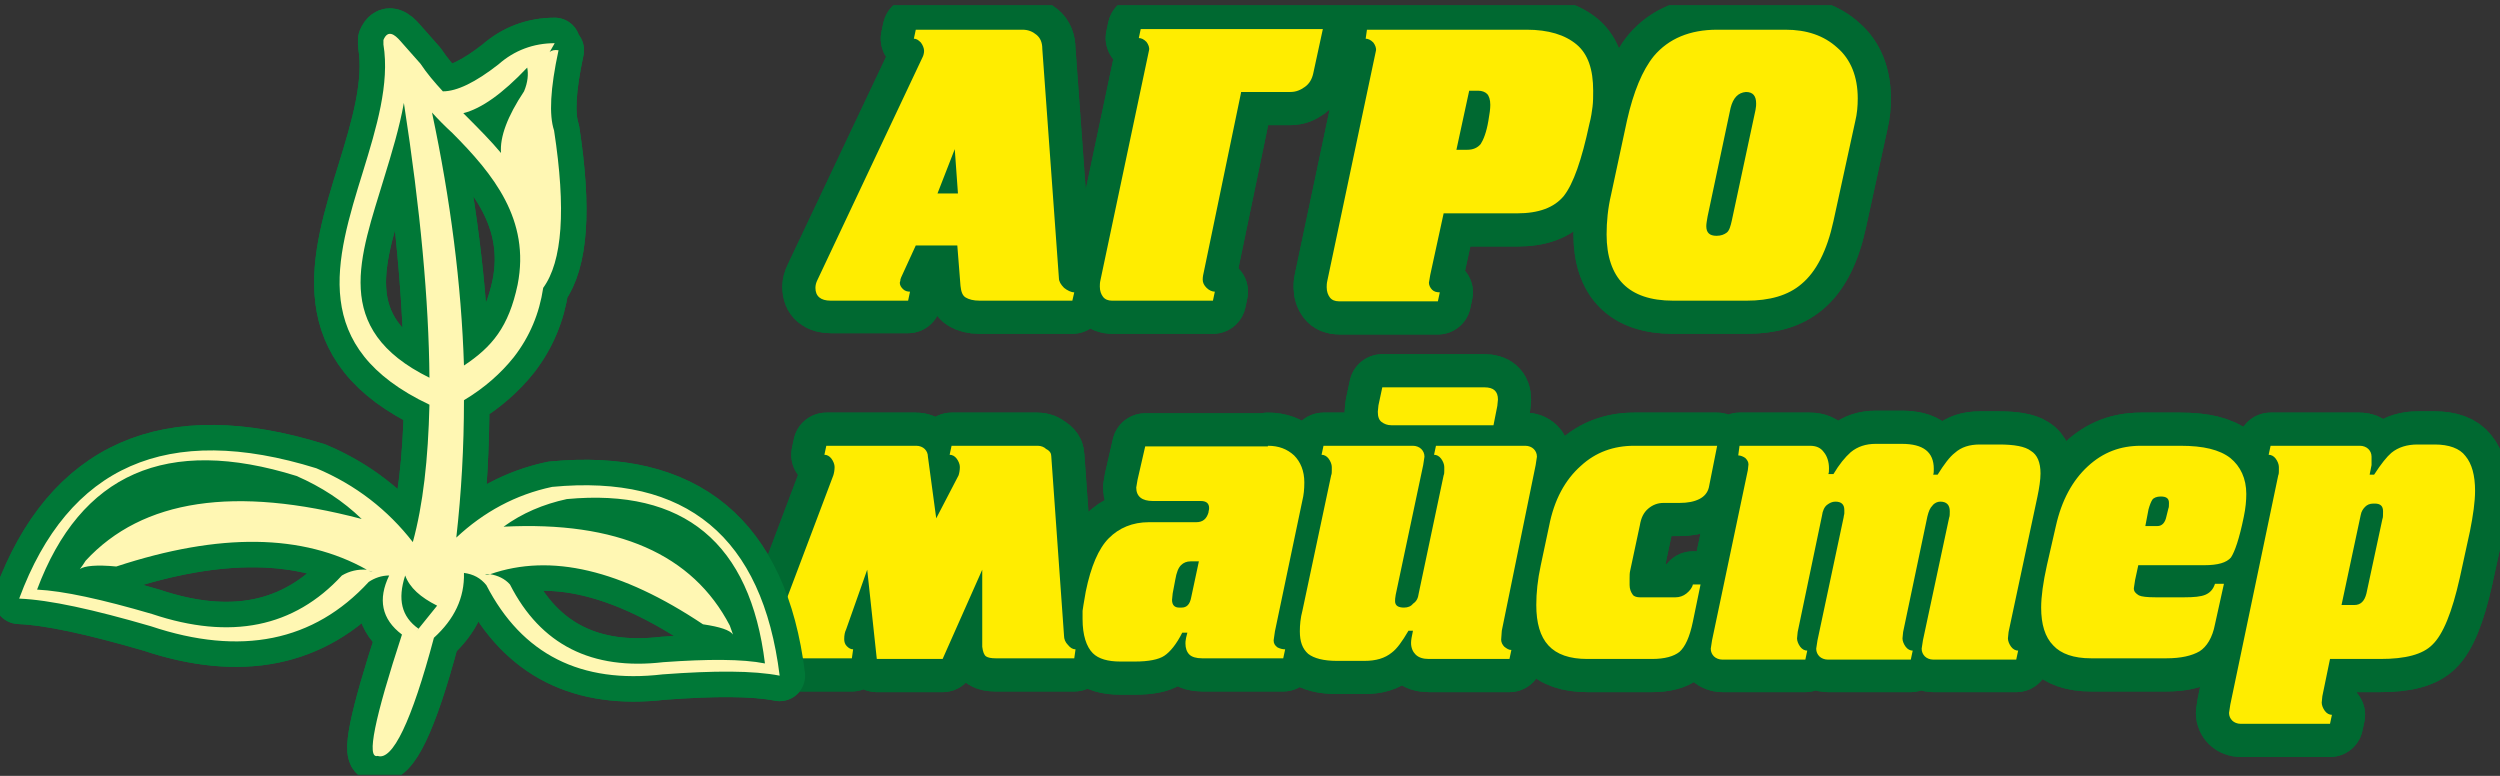 <svg width="145" height="45" viewBox="0 0 145 45" fill="none" xmlns="http://www.w3.org/2000/svg">
<rect x="0" y="0" width="145" height="45" fill="#333333" stroke="none"/>
<g clip-path="url(#clip0_25_15)">
<path d="M100.373 6.266L99.039 12.56C99.002 12.784 98.965 12.97 98.965 13.119C98.965 13.491 99.15 13.677 99.558 13.677C99.817 13.677 100.003 13.603 100.151 13.491C100.299 13.38 100.373 13.119 100.447 12.784L101.819 6.378C101.856 6.192 101.856 6.08 101.856 6.006C101.856 5.559 101.671 5.335 101.263 5.335C100.818 5.373 100.521 5.67 100.373 6.266ZM99.595 1.723H103.561C104.784 1.723 105.785 2.058 106.563 2.766C107.342 3.436 107.749 4.442 107.749 5.708C107.749 6.155 107.712 6.602 107.601 7.048L106.341 12.821C105.97 14.534 105.34 15.763 104.487 16.471C103.709 17.141 102.634 17.439 101.3 17.439H97.037C95.74 17.439 94.776 17.104 94.146 16.471C93.516 15.837 93.183 14.869 93.183 13.603C93.183 12.858 93.257 12.076 93.442 11.294L94.369 6.974C94.739 5.335 95.258 4.069 95.925 3.25C96.778 2.244 98.001 1.723 99.595 1.723ZM85.213 5.261L84.472 8.687H85.102C85.436 8.687 85.695 8.575 85.881 8.352C86.029 8.128 86.214 7.682 86.325 7.011C86.4 6.602 86.437 6.304 86.437 6.08C86.437 5.782 86.362 5.559 86.251 5.447C86.14 5.335 85.955 5.261 85.732 5.261H85.213ZM79.283 1.723H88.549C89.81 1.723 90.773 2.021 91.441 2.579C92.108 3.138 92.404 4.032 92.404 5.261C92.404 5.596 92.404 5.894 92.367 6.192C92.33 6.453 92.293 6.788 92.182 7.197C91.737 9.283 91.255 10.661 90.699 11.368C90.143 12.039 89.254 12.374 87.993 12.374H83.731L82.953 15.949L82.878 16.396C82.878 16.545 82.953 16.694 83.064 16.806C83.175 16.917 83.323 16.955 83.508 16.955L83.397 17.476H77.652C77.43 17.476 77.244 17.402 77.133 17.253C77.022 17.104 76.948 16.917 76.948 16.657C76.948 16.582 76.948 16.433 76.985 16.284L79.802 2.952C79.839 2.766 79.765 2.617 79.654 2.468C79.505 2.319 79.357 2.244 79.209 2.244L79.283 1.723ZM71.981 5.373L69.831 15.726C69.794 15.875 69.757 16.061 69.757 16.21C69.757 16.396 69.831 16.545 69.98 16.694C70.128 16.843 70.313 16.917 70.461 16.917L70.35 17.439H64.494C64.272 17.439 64.086 17.364 63.975 17.215C63.864 17.066 63.79 16.88 63.79 16.619C63.79 16.545 63.79 16.396 63.827 16.247L66.644 2.915C66.681 2.728 66.607 2.579 66.495 2.43C66.347 2.281 66.199 2.207 66.051 2.207L66.162 1.686H76.725L76.169 4.255C76.095 4.59 75.947 4.851 75.688 5.037C75.428 5.224 75.169 5.335 74.835 5.335H71.981V5.373ZM55.376 8.65L54.375 11.22H55.561L55.376 8.65ZM62.196 17.439H56.821C56.451 17.439 56.191 17.364 56.006 17.253C55.821 17.141 55.746 16.917 55.709 16.582L55.524 14.236H53.115L52.262 16.098C52.262 16.135 52.225 16.173 52.225 16.21C52.225 16.247 52.225 16.284 52.188 16.396C52.188 16.545 52.262 16.657 52.373 16.731C52.485 16.843 52.633 16.88 52.781 16.88L52.67 17.402H48.185C47.592 17.402 47.295 17.141 47.295 16.657C47.295 16.508 47.333 16.359 47.407 16.21L53.523 3.287C53.56 3.213 53.597 3.064 53.597 2.952C53.597 2.803 53.523 2.617 53.411 2.468C53.263 2.319 53.152 2.244 53.004 2.244L53.115 1.723H59.305C59.638 1.723 59.898 1.835 60.12 2.021C60.343 2.207 60.454 2.468 60.454 2.84L61.417 16.135C61.417 16.322 61.529 16.508 61.714 16.694C61.899 16.843 62.122 16.955 62.307 16.955L62.196 17.439Z" stroke="#006931" stroke-width="3.845" stroke-miterlimit="22.926" stroke-linecap="round" stroke-linejoin="round"/>
<path d="M100.373 6.266L99.039 12.56C99.002 12.784 98.965 12.97 98.965 13.119C98.965 13.491 99.15 13.677 99.558 13.677C99.817 13.677 100.003 13.603 100.151 13.491C100.299 13.38 100.373 13.119 100.447 12.784L101.819 6.378C101.856 6.192 101.856 6.08 101.856 6.006C101.856 5.559 101.671 5.335 101.263 5.335C100.818 5.373 100.521 5.67 100.373 6.266ZM99.595 1.723H103.561C104.784 1.723 105.785 2.058 106.563 2.766C107.342 3.436 107.749 4.442 107.749 5.708C107.749 6.155 107.712 6.602 107.601 7.048L106.341 12.821C105.97 14.534 105.34 15.763 104.487 16.471C103.709 17.141 102.634 17.439 101.3 17.439H97.037C95.74 17.439 94.776 17.104 94.146 16.471C93.516 15.837 93.183 14.869 93.183 13.603C93.183 12.858 93.257 12.076 93.442 11.294L94.369 6.974C94.739 5.335 95.258 4.069 95.925 3.25C96.778 2.244 98.001 1.723 99.595 1.723ZM85.213 5.261L84.472 8.687H85.102C85.436 8.687 85.695 8.575 85.881 8.352C86.029 8.128 86.214 7.682 86.325 7.011C86.4 6.602 86.437 6.304 86.437 6.08C86.437 5.782 86.362 5.559 86.251 5.447C86.14 5.335 85.955 5.261 85.732 5.261H85.213ZM79.283 1.723H88.549C89.81 1.723 90.773 2.021 91.441 2.579C92.108 3.138 92.404 4.032 92.404 5.261C92.404 5.596 92.404 5.894 92.367 6.192C92.33 6.453 92.293 6.788 92.182 7.197C91.737 9.283 91.255 10.661 90.699 11.368C90.143 12.039 89.254 12.374 87.993 12.374H83.731L82.953 15.949L82.878 16.396C82.878 16.545 82.953 16.694 83.064 16.806C83.175 16.917 83.323 16.955 83.508 16.955L83.397 17.476H77.652C77.43 17.476 77.244 17.402 77.133 17.253C77.022 17.104 76.948 16.917 76.948 16.657C76.948 16.582 76.948 16.433 76.985 16.284L79.802 2.952C79.839 2.803 79.765 2.617 79.654 2.468C79.505 2.319 79.357 2.244 79.209 2.244L79.283 1.723ZM71.981 5.373L69.831 15.726C69.794 15.875 69.757 16.061 69.757 16.21C69.757 16.396 69.831 16.545 69.98 16.694C70.128 16.843 70.313 16.917 70.461 16.917L70.35 17.439H64.494C64.272 17.439 64.086 17.364 63.975 17.215C63.864 17.066 63.79 16.88 63.79 16.619C63.79 16.545 63.79 16.396 63.827 16.247L66.644 2.915C66.681 2.766 66.607 2.579 66.495 2.43C66.347 2.281 66.199 2.207 66.051 2.207L66.162 1.686H76.725L76.169 4.255C76.095 4.59 75.947 4.851 75.688 5.037C75.428 5.224 75.169 5.335 74.835 5.335H71.981V5.373ZM55.376 8.65L54.375 11.22H55.561L55.376 8.65ZM62.196 17.439H56.821C56.451 17.439 56.191 17.364 56.006 17.253C55.821 17.141 55.746 16.917 55.709 16.582L55.524 14.236H53.115L52.262 16.098C52.262 16.135 52.225 16.173 52.225 16.21C52.225 16.247 52.225 16.284 52.188 16.396C52.188 16.545 52.262 16.657 52.373 16.768C52.485 16.88 52.633 16.917 52.781 16.917L52.67 17.439H48.185C47.592 17.439 47.295 17.178 47.295 16.694C47.295 16.545 47.333 16.396 47.407 16.247L53.523 3.287C53.56 3.213 53.597 3.064 53.597 2.952C53.597 2.803 53.523 2.617 53.411 2.468C53.263 2.319 53.152 2.244 53.004 2.244L53.115 1.723H59.305C59.638 1.723 59.898 1.835 60.12 2.021C60.343 2.207 60.454 2.468 60.454 2.84L61.417 16.135C61.417 16.322 61.529 16.508 61.714 16.694C61.899 16.843 62.122 16.955 62.307 16.955L62.196 17.439Z" fill="#FFED00"/>
<path d="M136.92 29.878L135.808 35.091H136.549C136.92 35.091 137.142 34.868 137.253 34.421L138.18 30.101C138.217 30.026 138.217 29.878 138.217 29.654C138.217 29.356 138.069 29.207 137.735 29.207H137.661C137.439 29.207 137.29 29.282 137.179 29.393C137.068 29.505 136.957 29.654 136.92 29.878ZM137.55 26.973L137.439 27.531H137.698C138.106 26.898 138.439 26.488 138.699 26.265C139.107 25.93 139.626 25.781 140.219 25.781H141.219C142.035 25.781 142.665 26.004 142.998 26.451C143.369 26.898 143.554 27.569 143.554 28.462C143.554 29.095 143.443 29.878 143.258 30.808L142.665 33.527C142.22 35.501 141.701 36.804 141.071 37.4C140.515 37.959 139.514 38.22 138.069 38.22H135.141L134.696 40.38L134.659 40.752C134.659 40.901 134.733 41.087 134.844 41.236C134.955 41.385 135.104 41.46 135.252 41.46L135.141 41.981H129.951C129.766 41.981 129.581 41.907 129.47 41.795C129.358 41.683 129.284 41.534 129.284 41.348L129.358 40.864L132.138 27.569C132.175 27.494 132.175 27.382 132.175 27.308C132.175 27.233 132.175 27.159 132.175 27.084C132.175 26.935 132.101 26.749 131.99 26.6C131.879 26.451 131.731 26.377 131.582 26.377L131.694 25.855H136.883C137.068 25.855 137.253 25.93 137.365 26.042C137.476 26.153 137.55 26.302 137.55 26.488V26.973ZM124.429 30.511H125.133C125.392 30.511 125.578 30.324 125.652 29.952L125.763 29.505C125.8 29.431 125.8 29.319 125.8 29.17C125.8 28.909 125.652 28.797 125.318 28.797C125.096 28.797 124.911 28.872 124.836 28.984C124.762 29.095 124.688 29.282 124.614 29.542L124.429 30.511ZM125.022 34.644H126.69C127.246 34.644 127.653 34.607 127.913 34.495C128.172 34.384 128.358 34.197 128.469 33.862H128.988L128.469 36.209C128.321 36.991 127.987 37.512 127.579 37.773C127.134 38.033 126.504 38.182 125.652 38.182H121.278C120.277 38.182 119.536 37.922 119.091 37.438C118.609 36.953 118.387 36.209 118.387 35.24C118.387 34.607 118.498 33.788 118.721 32.782L119.24 30.511C119.573 29.021 120.203 27.866 121.093 27.047C121.982 26.228 122.983 25.855 124.169 25.855H126.467C127.802 25.855 128.728 26.079 129.358 26.563C129.951 27.047 130.285 27.755 130.285 28.648C130.285 29.021 130.248 29.468 130.137 29.989C129.877 31.255 129.618 32 129.395 32.335C129.136 32.633 128.654 32.782 127.839 32.782H124.021L123.836 33.639L123.762 34.123C123.762 34.309 123.873 34.421 124.058 34.533C124.206 34.607 124.54 34.644 125.022 34.644ZM100.892 25.855H104.969C105.34 25.855 105.599 25.967 105.785 26.228C105.97 26.451 106.081 26.787 106.081 27.159C106.081 27.308 106.081 27.42 106.044 27.494H106.341C106.674 26.935 107.008 26.526 107.342 26.228C107.749 25.893 108.231 25.744 108.787 25.744H110.307C111.567 25.744 112.16 26.228 112.16 27.196C112.16 27.345 112.16 27.457 112.123 27.531H112.382C112.753 26.935 113.087 26.488 113.383 26.265C113.754 25.93 114.236 25.781 114.829 25.781H115.941C116.83 25.781 117.46 25.893 117.794 26.116C118.165 26.34 118.35 26.787 118.35 27.42C118.35 27.792 118.276 28.276 118.165 28.797L116.497 36.618L116.46 36.991C116.46 37.14 116.534 37.326 116.645 37.475C116.756 37.624 116.904 37.698 117.053 37.698L116.941 38.22H112.123C111.938 38.22 111.752 38.145 111.641 38.033C111.53 37.922 111.456 37.773 111.456 37.587L111.53 37.102L113.05 29.989C113.087 29.915 113.087 29.766 113.087 29.617C113.087 29.244 112.901 29.058 112.531 29.058C112.382 29.058 112.197 29.133 112.086 29.282C111.938 29.431 111.864 29.617 111.789 29.915L110.381 36.618L110.344 36.991C110.344 37.14 110.418 37.326 110.529 37.475C110.64 37.624 110.789 37.698 110.937 37.698L110.826 38.22H106.007C105.822 38.22 105.637 38.145 105.525 38.033C105.414 37.922 105.34 37.773 105.34 37.587L105.414 37.102L106.934 29.952C106.934 29.878 106.971 29.803 106.971 29.729C106.971 29.654 106.971 29.58 106.971 29.542C106.971 29.207 106.786 29.058 106.452 29.058C106.267 29.058 106.118 29.133 105.97 29.244C105.822 29.356 105.711 29.58 105.674 29.878L104.265 36.618L104.228 36.991C104.228 37.14 104.302 37.326 104.413 37.475C104.525 37.624 104.673 37.698 104.821 37.698L104.71 38.22H99.891C99.706 38.22 99.521 38.145 99.409 38.033C99.298 37.922 99.224 37.773 99.224 37.587L99.298 37.102L101.374 27.233L101.411 26.898C101.411 26.749 101.337 26.637 101.226 26.526C101.115 26.451 100.966 26.377 100.818 26.377L100.892 25.855ZM95.11 34.644H97.186C97.408 34.644 97.63 34.57 97.816 34.421C98.001 34.272 98.149 34.086 98.186 33.9H98.631L98.186 36.06C98.001 36.953 97.742 37.512 97.408 37.81C97.074 38.071 96.555 38.22 95.814 38.22H92.071C91.033 38.22 90.254 37.959 89.81 37.438C89.328 36.916 89.105 36.134 89.105 35.091C89.105 34.384 89.18 33.639 89.365 32.782L89.847 30.511C90.143 28.984 90.773 27.829 91.7 27.01C92.552 26.228 93.59 25.855 94.776 25.855H99.595L99.113 28.276C99.039 28.574 98.854 28.797 98.557 28.947C98.26 29.095 97.89 29.17 97.408 29.17H96.481C96.148 29.17 95.851 29.282 95.592 29.505C95.332 29.729 95.184 30.026 95.11 30.473L94.554 33.08C94.517 33.229 94.517 33.378 94.517 33.527C94.517 33.676 94.517 33.788 94.517 33.937C94.517 34.16 94.591 34.346 94.702 34.495C94.776 34.607 94.962 34.644 95.11 34.644ZM86.622 24.664H80.692C80.469 24.664 80.284 24.589 80.135 24.477C79.987 24.366 79.913 24.18 79.913 23.882L79.95 23.509L80.173 22.466H86.103C86.622 22.466 86.881 22.69 86.881 23.174L86.844 23.546L86.622 24.664ZM82.285 34.421L83.731 27.569C83.768 27.494 83.768 27.382 83.768 27.308C83.768 27.233 83.768 27.159 83.768 27.084C83.768 26.935 83.694 26.749 83.583 26.6C83.471 26.451 83.323 26.377 83.175 26.377L83.286 25.855H88.475C88.661 25.855 88.846 25.93 88.957 26.042C89.068 26.153 89.142 26.302 89.142 26.488L89.068 26.973L87.104 36.581L87.067 37.102C87.067 37.251 87.141 37.4 87.252 37.512C87.4 37.624 87.511 37.698 87.66 37.698L87.549 38.22H82.878C82.545 38.22 82.285 38.145 82.1 37.959C81.952 37.81 81.841 37.587 81.841 37.289C81.841 37.14 81.878 36.916 81.952 36.581H81.692C81.322 37.214 81.025 37.624 80.729 37.847C80.321 38.182 79.802 38.331 79.135 38.331H77.541C76.763 38.331 76.207 38.182 75.873 37.922C75.539 37.624 75.391 37.214 75.391 36.618C75.391 36.246 75.428 35.836 75.539 35.426L77.207 27.569C77.244 27.494 77.244 27.382 77.244 27.308C77.244 27.233 77.244 27.159 77.244 27.084C77.244 26.935 77.17 26.749 77.059 26.6C76.948 26.451 76.8 26.377 76.651 26.377L76.763 25.855H81.952C82.137 25.855 82.322 25.93 82.434 26.042C82.545 26.153 82.619 26.302 82.619 26.488L82.545 26.973L80.951 34.495C80.914 34.682 80.914 34.793 80.914 34.868C80.914 35.129 81.099 35.24 81.433 35.24C81.655 35.24 81.841 35.166 81.952 35.017C82.174 34.868 82.248 34.682 82.285 34.421ZM73.538 25.855C74.168 25.855 74.65 26.042 75.058 26.414C75.428 26.787 75.651 27.308 75.651 27.978C75.651 28.388 75.614 28.723 75.539 29.021L73.946 36.618L73.871 37.14C73.871 37.326 73.946 37.438 74.094 37.549C74.242 37.624 74.39 37.661 74.539 37.661L74.427 38.182H69.72C69.386 38.182 69.127 38.108 68.979 37.959C68.831 37.81 68.756 37.587 68.756 37.326C68.756 37.251 68.756 37.177 68.793 36.991L68.868 36.693H68.571C68.237 37.363 67.867 37.81 67.533 38.033C67.2 38.257 66.607 38.369 65.828 38.369H64.976C64.272 38.369 63.715 38.22 63.382 37.884C63.011 37.512 62.789 36.842 62.789 35.911C62.789 35.687 62.789 35.538 62.789 35.426C62.789 35.352 62.863 34.98 62.974 34.309C63.271 32.857 63.715 31.814 64.309 31.218C64.902 30.622 65.68 30.287 66.644 30.287H69.386C69.757 30.287 69.98 30.101 70.091 29.729C70.091 29.654 70.128 29.58 70.128 29.468C70.128 29.207 69.98 29.058 69.646 29.058H66.866C66.236 29.058 65.902 28.797 65.902 28.276L65.977 27.829L66.421 25.893H73.538V25.855ZM68.163 33.639L68.015 34.421L67.978 34.793C67.978 35.091 68.126 35.24 68.386 35.24H68.534C68.831 35.24 69.016 35.054 69.09 34.644L69.535 32.559H69.053C68.831 32.559 68.645 32.633 68.497 32.782C68.349 32.931 68.237 33.192 68.163 33.639ZM60.973 26.451L61.714 36.879C61.714 37.065 61.788 37.251 61.936 37.4C62.085 37.587 62.233 37.661 62.381 37.661L62.307 38.182H57.748C57.489 38.182 57.303 38.145 57.192 38.071C57.081 37.996 57.007 37.81 56.97 37.512V33.043L54.672 38.22H50.854L50.298 33.043L49.075 36.507C49.001 36.656 48.964 36.842 48.964 37.065C48.964 37.214 49.001 37.363 49.112 37.475C49.223 37.587 49.334 37.661 49.482 37.661L49.408 38.182H45.665C45.405 38.182 45.183 38.108 45.035 37.922C44.886 37.736 44.775 37.512 44.775 37.251C44.775 36.991 44.849 36.73 44.96 36.507L48.333 27.569C48.37 27.457 48.407 27.271 48.407 27.084C48.407 26.935 48.333 26.749 48.222 26.6C48.111 26.451 47.963 26.377 47.815 26.377L47.926 25.855H53.152C53.337 25.855 53.523 25.93 53.634 26.042C53.745 26.153 53.819 26.302 53.819 26.488L54.301 30.064L55.598 27.569C55.635 27.457 55.672 27.271 55.672 27.084C55.672 26.935 55.598 26.749 55.487 26.6C55.376 26.451 55.227 26.377 55.079 26.377L55.191 25.855H60.194C60.38 25.855 60.565 25.93 60.676 26.042C60.898 26.153 60.973 26.302 60.973 26.451Z" stroke="#006931" stroke-width="3.845" stroke-miterlimit="22.926" stroke-linecap="round" stroke-linejoin="round"/>
<path d="M136.92 29.878L135.808 35.091H136.549C136.92 35.091 137.142 34.868 137.253 34.421L138.18 30.101C138.217 30.026 138.217 29.878 138.217 29.654C138.217 29.356 138.069 29.207 137.735 29.207H137.661C137.439 29.207 137.29 29.282 137.179 29.393C137.068 29.505 136.957 29.654 136.92 29.878ZM137.55 26.973L137.439 27.531H137.698C138.106 26.898 138.439 26.488 138.699 26.265C139.107 25.93 139.626 25.781 140.219 25.781H141.219C142.035 25.781 142.665 26.004 142.998 26.451C143.369 26.898 143.554 27.569 143.554 28.462C143.554 29.095 143.443 29.878 143.258 30.808L142.665 33.527C142.22 35.501 141.701 36.804 141.071 37.4C140.515 37.959 139.514 38.22 138.069 38.22H135.141L134.696 40.38L134.659 40.752C134.659 40.901 134.733 41.087 134.844 41.236C134.955 41.385 135.104 41.46 135.252 41.46L135.141 41.981H129.951C129.766 41.981 129.581 41.907 129.47 41.795C129.358 41.683 129.284 41.534 129.284 41.348L129.358 40.864L132.138 27.569C132.175 27.494 132.175 27.382 132.175 27.308C132.175 27.233 132.175 27.159 132.175 27.084C132.175 26.935 132.101 26.749 131.99 26.6C131.879 26.451 131.731 26.377 131.582 26.377L131.694 25.855H136.883C137.068 25.855 137.253 25.93 137.365 26.042C137.476 26.153 137.55 26.302 137.55 26.488V26.973ZM124.429 30.511H125.133C125.392 30.511 125.578 30.324 125.652 29.952L125.763 29.505C125.8 29.431 125.8 29.319 125.8 29.17C125.8 28.909 125.652 28.797 125.318 28.797C125.096 28.797 124.911 28.872 124.836 28.984C124.762 29.095 124.688 29.282 124.614 29.542L124.429 30.511ZM125.022 34.644H126.69C127.246 34.644 127.653 34.607 127.913 34.495C128.172 34.384 128.358 34.197 128.469 33.862H128.988L128.469 36.209C128.321 36.991 127.987 37.512 127.579 37.773C127.134 38.033 126.504 38.182 125.652 38.182H121.278C120.277 38.182 119.536 37.922 119.091 37.438C118.609 36.953 118.387 36.209 118.387 35.24C118.387 34.607 118.498 33.788 118.721 32.782L119.24 30.511C119.573 29.021 120.203 27.866 121.093 27.047C121.982 26.228 122.983 25.855 124.169 25.855H126.467C127.802 25.855 128.728 26.079 129.358 26.563C129.951 27.047 130.285 27.755 130.285 28.648C130.285 29.021 130.248 29.468 130.137 29.989C129.877 31.255 129.618 32 129.395 32.335C129.136 32.633 128.654 32.782 127.839 32.782H124.021L123.836 33.639L123.762 34.123C123.762 34.309 123.873 34.421 124.058 34.533C124.206 34.607 124.54 34.644 125.022 34.644ZM100.892 25.855H104.969C105.34 25.855 105.599 25.967 105.785 26.228C105.97 26.451 106.081 26.786 106.081 27.159C106.081 27.308 106.081 27.42 106.044 27.494H106.341C106.674 26.935 107.008 26.526 107.342 26.228C107.749 25.893 108.231 25.744 108.787 25.744H110.307C111.567 25.744 112.16 26.228 112.16 27.196C112.16 27.345 112.16 27.457 112.123 27.531H112.382C112.753 26.935 113.087 26.488 113.383 26.265C113.754 25.93 114.236 25.781 114.829 25.781H115.941C116.83 25.781 117.46 25.893 117.794 26.153C118.165 26.377 118.35 26.824 118.35 27.457C118.35 27.829 118.276 28.313 118.165 28.835L116.497 36.656L116.46 37.028C116.46 37.177 116.534 37.363 116.645 37.512C116.756 37.661 116.904 37.736 117.053 37.736L116.941 38.257H112.123C111.938 38.257 111.752 38.182 111.641 38.071C111.53 37.959 111.456 37.81 111.456 37.624L111.53 37.14L113.05 30.026C113.087 29.952 113.087 29.803 113.087 29.654C113.087 29.282 112.901 29.095 112.531 29.095C112.382 29.095 112.197 29.17 112.086 29.319C111.938 29.468 111.864 29.654 111.789 29.952L110.381 36.656L110.344 37.028C110.344 37.177 110.418 37.363 110.529 37.512C110.64 37.661 110.789 37.736 110.937 37.736L110.826 38.257H106.007C105.822 38.257 105.637 38.182 105.525 38.071C105.414 37.959 105.34 37.81 105.34 37.624L105.414 37.14L106.934 29.989C106.934 29.915 106.971 29.84 106.971 29.766C106.971 29.691 106.971 29.617 106.971 29.58C106.971 29.244 106.786 29.095 106.452 29.095C106.267 29.095 106.118 29.17 105.97 29.282C105.822 29.393 105.711 29.617 105.674 29.915L104.265 36.656L104.228 37.028C104.228 37.177 104.302 37.363 104.413 37.512C104.525 37.661 104.673 37.736 104.821 37.736L104.71 38.257H99.891C99.706 38.257 99.521 38.182 99.409 38.071C99.298 37.959 99.224 37.81 99.224 37.624L99.298 37.14L101.374 27.271L101.411 26.935C101.411 26.787 101.337 26.675 101.226 26.563C101.115 26.488 100.966 26.414 100.818 26.414L100.892 25.855ZM95.11 34.644H97.186C97.408 34.644 97.63 34.57 97.816 34.421C98.001 34.272 98.149 34.086 98.186 33.9H98.631L98.186 36.06C98.001 36.953 97.742 37.512 97.408 37.81C97.074 38.071 96.555 38.22 95.814 38.22H92.071C91.033 38.22 90.291 37.959 89.81 37.438C89.328 36.916 89.105 36.134 89.105 35.091C89.105 34.384 89.18 33.639 89.365 32.782L89.847 30.511C90.143 28.984 90.773 27.829 91.7 27.01C92.552 26.228 93.59 25.855 94.776 25.855H99.595L99.113 28.276C99.039 28.574 98.854 28.797 98.557 28.947C98.26 29.095 97.89 29.17 97.408 29.17H96.481C96.148 29.17 95.851 29.282 95.592 29.505C95.332 29.729 95.184 30.026 95.11 30.473L94.554 33.08C94.517 33.229 94.517 33.378 94.517 33.527C94.517 33.676 94.517 33.788 94.517 33.937C94.517 34.16 94.591 34.346 94.702 34.495C94.776 34.607 94.962 34.644 95.11 34.644ZM86.622 24.664H80.692C80.469 24.664 80.284 24.589 80.135 24.477C79.987 24.366 79.913 24.18 79.913 23.882L79.95 23.509L80.173 22.466H86.103C86.622 22.466 86.881 22.69 86.881 23.174L86.844 23.546L86.622 24.664ZM82.285 34.421L83.731 27.569C83.768 27.494 83.768 27.382 83.768 27.308C83.768 27.233 83.768 27.159 83.768 27.084C83.768 26.935 83.694 26.749 83.583 26.6C83.471 26.451 83.323 26.377 83.175 26.377L83.286 25.855H88.475C88.661 25.855 88.846 25.93 88.957 26.042C89.068 26.153 89.142 26.302 89.142 26.488L89.068 26.973L87.104 36.581L87.067 37.102C87.067 37.251 87.141 37.4 87.252 37.512C87.4 37.624 87.511 37.698 87.66 37.698L87.549 38.22H82.878C82.545 38.22 82.285 38.145 82.1 37.959C81.952 37.81 81.841 37.587 81.841 37.289C81.841 37.14 81.878 36.916 81.952 36.581H81.692C81.322 37.214 81.025 37.624 80.729 37.847C80.321 38.182 79.802 38.331 79.135 38.331H77.541C76.763 38.331 76.207 38.182 75.873 37.922C75.539 37.624 75.391 37.214 75.391 36.618C75.391 36.246 75.428 35.836 75.539 35.426L77.207 27.569C77.244 27.494 77.244 27.382 77.244 27.308C77.244 27.233 77.244 27.159 77.244 27.084C77.244 26.935 77.17 26.749 77.059 26.6C76.948 26.451 76.8 26.377 76.651 26.377L76.763 25.855H81.952C82.137 25.855 82.322 25.93 82.434 26.042C82.545 26.153 82.619 26.302 82.619 26.488L82.545 26.973L80.951 34.495C80.914 34.682 80.914 34.793 80.914 34.868C80.914 35.129 81.099 35.24 81.433 35.24C81.655 35.24 81.841 35.166 81.952 35.017C82.174 34.868 82.248 34.682 82.285 34.421ZM73.538 25.855C74.168 25.855 74.65 26.042 75.058 26.414C75.428 26.786 75.651 27.308 75.651 27.978C75.651 28.388 75.614 28.723 75.539 29.021L73.946 36.618L73.871 37.14C73.871 37.326 73.946 37.438 74.094 37.549C74.242 37.624 74.39 37.661 74.539 37.661L74.427 38.182H69.72C69.386 38.182 69.127 38.108 68.979 37.959C68.831 37.81 68.756 37.587 68.756 37.326C68.756 37.251 68.756 37.177 68.793 36.991L68.868 36.693H68.571C68.237 37.363 67.867 37.81 67.533 38.033C67.2 38.257 66.607 38.369 65.828 38.369H64.976C64.272 38.369 63.715 38.22 63.382 37.884C63.011 37.512 62.789 36.842 62.789 35.911C62.789 35.687 62.789 35.538 62.789 35.426C62.789 35.352 62.863 34.98 62.974 34.309C63.271 32.857 63.715 31.814 64.309 31.218C64.902 30.622 65.68 30.287 66.644 30.287H69.386C69.757 30.287 69.98 30.101 70.091 29.729C70.091 29.654 70.128 29.58 70.128 29.468C70.128 29.207 69.98 29.058 69.646 29.058H66.866C66.236 29.058 65.902 28.797 65.902 28.276L65.977 27.829L66.421 25.893H73.538V25.855ZM68.163 33.639L68.015 34.421L67.978 34.793C67.978 35.091 68.126 35.24 68.386 35.24H68.534C68.831 35.24 69.016 35.054 69.09 34.644L69.535 32.559H69.053C68.831 32.559 68.645 32.633 68.497 32.782C68.349 32.931 68.237 33.192 68.163 33.639ZM60.973 26.451L61.714 36.879C61.714 37.065 61.788 37.251 61.936 37.4C62.085 37.587 62.233 37.661 62.381 37.661L62.307 38.182H57.748C57.489 38.182 57.303 38.145 57.192 38.071C57.081 37.996 57.007 37.81 56.97 37.512V33.043L54.672 38.22H50.854L50.298 33.043L49.075 36.507C49.001 36.656 48.964 36.842 48.964 37.065C48.964 37.214 49.001 37.363 49.112 37.475C49.223 37.587 49.334 37.661 49.482 37.661L49.408 38.182H45.665C45.405 38.182 45.183 38.108 45.035 37.922C44.886 37.736 44.775 37.512 44.775 37.251C44.775 36.991 44.849 36.73 44.96 36.507L48.333 27.569C48.37 27.457 48.407 27.271 48.407 27.084C48.407 26.935 48.333 26.749 48.222 26.6C48.111 26.451 47.963 26.377 47.815 26.377L47.926 25.855H53.152C53.337 25.855 53.523 25.93 53.634 26.042C53.745 26.153 53.819 26.302 53.819 26.488L54.301 30.064L55.598 27.569C55.635 27.457 55.672 27.271 55.672 27.084C55.672 26.935 55.598 26.749 55.487 26.6C55.376 26.451 55.227 26.377 55.079 26.377L55.191 25.855H60.194C60.38 25.855 60.565 25.93 60.676 26.042C60.898 26.153 60.973 26.302 60.973 26.451Z" fill="#FFED00"/>
<path d="M28.133 33.304C28.244 33.304 28.318 33.304 28.429 33.304C28.281 33.341 28.207 33.341 28.133 33.304ZM28.429 33.304C31.95 32.075 36.028 33.043 40.772 36.209C41.773 36.358 42.329 36.544 42.514 36.804C42.44 36.618 42.403 36.469 42.329 36.283C40.179 32.149 35.805 30.213 29.207 30.548C30.282 29.766 31.506 29.244 32.877 28.946C39.66 28.313 43.515 31.479 44.367 38.48C43.07 38.22 41.069 38.22 38.474 38.406C34.323 38.89 31.357 37.4 29.578 33.9C29.282 33.564 28.874 33.378 28.429 33.304ZM21.609 33.155C21.498 33.117 21.387 33.117 21.276 33.08C21.424 33.117 21.535 33.155 21.609 33.155ZM21.276 33.043C17.569 30.957 12.751 30.883 6.746 32.857C5.597 32.745 4.893 32.82 4.633 33.006C4.744 32.857 4.856 32.708 4.967 32.522C8.266 28.946 13.64 28.164 20.979 30.101C19.904 29.058 18.644 28.239 17.198 27.606C9.674 25.259 4.67 27.457 2.15 34.197C3.669 34.272 5.893 34.756 8.822 35.613C13.381 37.14 17.05 36.395 19.83 33.378C20.275 33.117 20.757 33.006 21.276 33.043ZM26.872 6.564C27.91 6.304 29.133 5.447 30.579 3.92C30.653 4.293 30.616 4.777 30.394 5.298C29.43 6.75 28.985 7.942 29.059 8.873C28.466 8.166 27.799 7.495 27.132 6.825L26.872 6.564ZM23.5 33.378C23.055 34.756 23.277 35.762 24.278 36.469C23.907 36.916 24.278 36.469 25.353 35.129C24.389 34.644 23.759 34.086 23.5 33.378ZM25.056 6.527C26.131 11.592 26.761 16.508 26.91 21.2C28.54 20.12 29.504 18.966 30.023 16.508C30.764 12.746 28.614 10.102 26.242 7.719C25.797 7.309 25.427 6.937 25.056 6.527ZM24.908 21.908C24.871 17.476 24.389 12.188 23.425 5.968C23.166 7.421 22.721 8.873 22.276 10.326C20.905 14.869 19.163 19.077 24.908 21.908ZM26.91 33.229C27.465 33.304 27.873 33.527 28.207 33.937C30.282 37.959 33.693 39.672 38.437 39.113C41.439 38.89 43.7 38.89 45.22 39.188C44.219 31.144 39.808 27.494 32.025 28.239C29.912 28.686 28.058 29.691 26.465 31.181C26.761 28.574 26.91 25.93 26.91 23.211C28.096 22.504 29.059 21.647 29.801 20.716C30.727 19.524 31.283 18.184 31.506 16.694C32.618 15.167 32.84 12.15 32.136 7.57C31.839 6.676 31.913 5.149 32.395 2.915C32.173 2.877 31.987 2.915 31.876 3.026C31.987 2.84 32.062 2.691 32.173 2.505C30.95 2.505 29.838 2.915 28.911 3.734C27.577 4.777 26.502 5.298 25.686 5.298C25.204 4.777 24.76 4.255 24.389 3.697L23.203 2.356C22.906 2.021 22.499 1.686 22.239 2.319V2.579C22.61 4.851 21.831 7.421 21.053 9.953C19.459 15.093 17.903 20.157 24.908 23.472C24.834 26.637 24.537 29.282 23.944 31.442C22.499 29.58 20.645 28.127 18.347 27.159C9.711 24.477 3.966 27.01 1.112 34.719C2.891 34.793 5.412 35.352 8.747 36.32C13.974 38.071 18.199 37.214 21.387 33.751C21.72 33.527 22.128 33.378 22.573 33.378C21.906 34.756 22.128 35.911 23.314 36.804C21.72 41.683 21.238 44.029 21.906 43.843C22.758 44.141 23.87 41.869 25.167 36.991C26.354 35.911 26.947 34.682 26.91 33.229Z" stroke="#007837" stroke-width="2.954" stroke-miterlimit="16.38" stroke-linecap="round" stroke-linejoin="round"/>
<path fill-rule="evenodd" clip-rule="evenodd" d="M28.133 33.304C28.244 33.304 28.318 33.304 28.429 33.304C28.281 33.341 28.207 33.341 28.133 33.304ZM28.429 33.304C31.95 32.075 36.028 33.043 40.772 36.209C41.773 36.358 42.329 36.544 42.514 36.804C42.44 36.618 42.403 36.469 42.329 36.283C40.179 32.149 35.805 30.213 29.207 30.548C30.282 29.766 31.506 29.244 32.877 28.946C39.66 28.313 43.515 31.479 44.367 38.48C43.07 38.22 41.069 38.22 38.474 38.406C34.323 38.89 31.357 37.4 29.578 33.9C29.282 33.564 28.874 33.378 28.429 33.304ZM21.609 33.155C21.498 33.117 21.387 33.117 21.276 33.08C21.424 33.117 21.535 33.155 21.609 33.155ZM21.276 33.043C17.569 30.957 12.751 30.883 6.746 32.857C5.597 32.745 4.893 32.82 4.633 33.006C4.744 32.857 4.856 32.708 4.967 32.522C8.266 28.946 13.64 28.164 20.979 30.101C19.904 29.058 18.644 28.239 17.198 27.606C9.674 25.259 4.67 27.457 2.15 34.197C3.669 34.272 5.893 34.756 8.822 35.613C13.381 37.14 17.05 36.395 19.83 33.378C20.275 33.117 20.757 33.006 21.276 33.043ZM26.872 6.564C27.91 6.304 29.133 5.447 30.579 3.92C30.653 4.293 30.616 4.777 30.394 5.298C29.43 6.75 28.985 7.942 29.059 8.873C28.466 8.166 27.799 7.495 27.132 6.825L26.872 6.564ZM23.5 33.378C23.055 34.756 23.277 35.762 24.278 36.469C23.907 36.916 24.278 36.469 25.353 35.129C24.389 34.644 23.759 34.086 23.5 33.378ZM25.056 6.527C26.131 11.592 26.761 16.508 26.91 21.2C28.54 20.12 29.504 18.966 30.023 16.508C30.764 12.746 28.614 10.102 26.242 7.719C25.797 7.309 25.427 6.937 25.056 6.527ZM24.908 21.908C24.871 17.476 24.389 12.188 23.425 5.968C23.166 7.421 22.721 8.873 22.276 10.326C20.905 14.869 19.163 19.077 24.908 21.908ZM26.91 33.229C27.465 33.304 27.873 33.527 28.207 33.937C30.282 37.959 33.693 39.672 38.437 39.113C41.439 38.89 43.7 38.89 45.22 39.188C44.219 31.144 39.808 27.494 32.025 28.239C29.912 28.686 28.058 29.691 26.465 31.181C26.761 28.574 26.91 25.93 26.91 23.211C28.096 22.504 29.059 21.647 29.801 20.716C30.727 19.524 31.283 18.184 31.506 16.694C32.618 15.167 32.84 12.15 32.136 7.57C31.839 6.676 31.913 5.149 32.395 2.915C32.173 2.877 31.987 2.915 31.876 3.026C31.987 2.84 32.062 2.691 32.173 2.505C30.95 2.505 29.838 2.915 28.911 3.734C27.577 4.777 26.502 5.298 25.686 5.298C25.204 4.777 24.76 4.255 24.389 3.697L23.203 2.356C22.906 2.021 22.499 1.686 22.239 2.319V2.579C22.61 4.851 21.831 7.421 21.053 9.953C19.459 15.093 17.903 20.157 24.908 23.472C24.834 26.637 24.537 29.282 23.944 31.442C22.499 29.58 20.645 28.127 18.347 27.159C9.711 24.477 3.966 27.01 1.112 34.719C2.891 34.793 5.412 35.352 8.747 36.32C13.974 38.071 18.199 37.214 21.387 33.751C21.72 33.527 22.128 33.378 22.573 33.378C21.906 34.756 22.128 35.911 23.314 36.804C21.72 41.683 21.238 44.029 21.906 43.843C22.758 44.141 23.87 41.869 25.167 36.991C26.354 35.911 26.947 34.682 26.91 33.229Z" fill="#FFF7B3"/>
<path d="M100.373 6.266L99.039 12.56C99.002 12.784 98.965 12.97 98.965 13.119C98.965 13.491 99.15 13.677 99.558 13.677C99.817 13.677 100.003 13.603 100.151 13.491C100.299 13.38 100.373 13.119 100.447 12.784L101.819 6.378C101.856 6.192 101.856 6.08 101.856 6.006C101.856 5.559 101.671 5.335 101.263 5.335C100.818 5.373 100.521 5.67 100.373 6.266ZM99.595 1.723H103.561C104.784 1.723 105.785 2.058 106.563 2.766C107.342 3.436 107.749 4.442 107.749 5.708C107.749 6.155 107.712 6.602 107.601 7.048L106.341 12.821C105.97 14.534 105.34 15.763 104.487 16.471C103.709 17.141 102.634 17.439 101.3 17.439H97.037C95.74 17.439 94.776 17.104 94.146 16.471C93.516 15.837 93.183 14.869 93.183 13.603C93.183 12.858 93.257 12.076 93.442 11.294L94.369 6.974C94.739 5.335 95.258 4.069 95.925 3.25C96.778 2.244 98.001 1.723 99.595 1.723ZM85.213 5.261L84.472 8.687H85.102C85.436 8.687 85.695 8.575 85.881 8.352C86.029 8.128 86.214 7.682 86.325 7.011C86.4 6.602 86.437 6.304 86.437 6.08C86.437 5.782 86.362 5.559 86.251 5.447C86.14 5.335 85.955 5.261 85.732 5.261H85.213ZM79.283 1.723H88.549C89.81 1.723 90.773 2.021 91.441 2.579C92.108 3.138 92.404 4.032 92.404 5.261C92.404 5.596 92.404 5.894 92.367 6.192C92.33 6.453 92.293 6.788 92.182 7.197C91.737 9.283 91.255 10.661 90.699 11.368C90.143 12.039 89.254 12.374 87.993 12.374H83.731L82.953 15.949L82.878 16.396C82.878 16.545 82.953 16.694 83.064 16.806C83.175 16.917 83.323 16.955 83.508 16.955L83.397 17.476H77.652C77.43 17.476 77.244 17.402 77.133 17.253C77.022 17.104 76.948 16.917 76.948 16.657C76.948 16.582 76.948 16.433 76.985 16.284L79.802 2.952C79.839 2.766 79.765 2.617 79.654 2.468C79.505 2.319 79.357 2.244 79.209 2.244L79.283 1.723ZM71.981 5.373L69.831 15.726C69.794 15.875 69.757 16.061 69.757 16.21C69.757 16.396 69.831 16.545 69.98 16.694C70.128 16.843 70.313 16.917 70.461 16.917L70.35 17.439H64.494C64.272 17.439 64.086 17.364 63.975 17.215C63.864 17.066 63.79 16.88 63.79 16.619C63.79 16.545 63.79 16.396 63.827 16.247L66.644 2.915C66.681 2.728 66.607 2.579 66.495 2.43C66.347 2.281 66.199 2.207 66.051 2.207L66.162 1.686H76.725L76.169 4.255C76.095 4.59 75.947 4.851 75.688 5.037C75.428 5.224 75.169 5.335 74.835 5.335H71.981V5.373ZM55.376 8.65L54.375 11.22H55.561L55.376 8.65ZM62.196 17.439H56.821C56.451 17.439 56.191 17.364 56.006 17.253C55.821 17.141 55.746 16.917 55.709 16.582L55.524 14.236H53.115L52.262 16.098C52.262 16.135 52.225 16.173 52.225 16.21C52.225 16.247 52.225 16.284 52.188 16.396C52.188 16.545 52.262 16.657 52.373 16.731C52.485 16.843 52.633 16.88 52.781 16.88L52.67 17.402H48.185C47.592 17.402 47.295 17.141 47.295 16.657C47.295 16.508 47.333 16.359 47.407 16.21L53.523 3.287C53.56 3.213 53.597 3.064 53.597 2.952C53.597 2.803 53.523 2.617 53.411 2.468C53.263 2.319 53.152 2.244 53.004 2.244L53.115 1.723H59.305C59.638 1.723 59.898 1.835 60.12 2.021C60.343 2.207 60.454 2.468 60.454 2.84L61.417 16.135C61.417 16.322 61.529 16.508 61.714 16.694C61.899 16.843 62.122 16.955 62.307 16.955L62.196 17.439Z" stroke="#006931" stroke-width="3.845" stroke-miterlimit="22.926" stroke-linecap="round" stroke-linejoin="round"/>
<path d="M100.373 6.266L99.039 12.56C99.002 12.784 98.965 12.97 98.965 13.119C98.965 13.491 99.15 13.677 99.558 13.677C99.817 13.677 100.003 13.603 100.151 13.491C100.299 13.38 100.373 13.119 100.447 12.784L101.819 6.378C101.856 6.192 101.856 6.08 101.856 6.006C101.856 5.559 101.671 5.335 101.263 5.335C100.818 5.373 100.521 5.67 100.373 6.266ZM99.595 1.723H103.561C104.784 1.723 105.785 2.058 106.563 2.766C107.342 3.436 107.749 4.442 107.749 5.708C107.749 6.155 107.712 6.602 107.601 7.048L106.341 12.821C105.97 14.534 105.34 15.763 104.487 16.471C103.709 17.141 102.634 17.439 101.3 17.439H97.037C95.74 17.439 94.776 17.104 94.146 16.471C93.516 15.837 93.183 14.869 93.183 13.603C93.183 12.858 93.257 12.076 93.442 11.294L94.369 6.974C94.739 5.335 95.258 4.069 95.925 3.25C96.778 2.244 98.001 1.723 99.595 1.723ZM85.213 5.261L84.472 8.687H85.102C85.436 8.687 85.695 8.575 85.881 8.352C86.029 8.128 86.214 7.682 86.325 7.011C86.4 6.602 86.437 6.304 86.437 6.08C86.437 5.782 86.362 5.559 86.251 5.447C86.14 5.335 85.955 5.261 85.732 5.261H85.213ZM79.283 1.723H88.549C89.81 1.723 90.773 2.021 91.441 2.579C92.108 3.138 92.404 4.032 92.404 5.261C92.404 5.596 92.404 5.894 92.367 6.192C92.33 6.453 92.293 6.788 92.182 7.197C91.737 9.283 91.255 10.661 90.699 11.368C90.143 12.039 89.254 12.374 87.993 12.374H83.731L82.953 15.949L82.878 16.396C82.878 16.545 82.953 16.694 83.064 16.806C83.175 16.917 83.323 16.955 83.508 16.955L83.397 17.476H77.652C77.43 17.476 77.244 17.402 77.133 17.253C77.022 17.104 76.948 16.917 76.948 16.657C76.948 16.582 76.948 16.433 76.985 16.284L79.802 2.952C79.839 2.803 79.765 2.617 79.654 2.468C79.505 2.319 79.357 2.244 79.209 2.244L79.283 1.723ZM71.981 5.373L69.831 15.726C69.794 15.875 69.757 16.061 69.757 16.21C69.757 16.396 69.831 16.545 69.98 16.694C70.128 16.843 70.313 16.917 70.461 16.917L70.35 17.439H64.494C64.272 17.439 64.086 17.364 63.975 17.215C63.864 17.066 63.79 16.88 63.79 16.619C63.79 16.545 63.79 16.396 63.827 16.247L66.644 2.915C66.681 2.766 66.607 2.579 66.495 2.43C66.347 2.281 66.199 2.207 66.051 2.207L66.162 1.686H76.725L76.169 4.255C76.095 4.59 75.947 4.851 75.688 5.037C75.428 5.224 75.169 5.335 74.835 5.335H71.981V5.373ZM55.376 8.65L54.375 11.22H55.561L55.376 8.65ZM62.196 17.439H56.821C56.451 17.439 56.191 17.364 56.006 17.253C55.821 17.141 55.746 16.917 55.709 16.582L55.524 14.236H53.115L52.262 16.098C52.262 16.135 52.225 16.173 52.225 16.21C52.225 16.247 52.225 16.284 52.188 16.396C52.188 16.545 52.262 16.657 52.373 16.768C52.485 16.88 52.633 16.917 52.781 16.917L52.67 17.439H48.185C47.592 17.439 47.295 17.178 47.295 16.694C47.295 16.545 47.333 16.396 47.407 16.247L53.523 3.287C53.56 3.213 53.597 3.064 53.597 2.952C53.597 2.803 53.523 2.617 53.411 2.468C53.263 2.319 53.152 2.244 53.004 2.244L53.115 1.723H59.305C59.638 1.723 59.898 1.835 60.12 2.021C60.343 2.207 60.454 2.468 60.454 2.84L61.417 16.135C61.417 16.322 61.529 16.508 61.714 16.694C61.899 16.843 62.122 16.955 62.307 16.955L62.196 17.439Z" fill="#FFED00"/>
<path d="M136.92 29.878L135.808 35.091H136.549C136.92 35.091 137.142 34.868 137.253 34.421L138.18 30.101C138.217 30.026 138.217 29.878 138.217 29.654C138.217 29.356 138.069 29.207 137.735 29.207H137.661C137.439 29.207 137.29 29.282 137.179 29.393C137.068 29.505 136.957 29.654 136.92 29.878ZM137.55 26.973L137.439 27.531H137.698C138.106 26.898 138.439 26.488 138.699 26.265C139.107 25.93 139.626 25.781 140.219 25.781H141.219C142.035 25.781 142.665 26.004 142.998 26.451C143.369 26.898 143.554 27.569 143.554 28.462C143.554 29.095 143.443 29.878 143.258 30.808L142.665 33.527C142.22 35.501 141.701 36.804 141.071 37.4C140.515 37.959 139.514 38.22 138.069 38.22H135.141L134.696 40.38L134.659 40.752C134.659 40.901 134.733 41.087 134.844 41.236C134.955 41.385 135.104 41.46 135.252 41.46L135.141 41.981H129.951C129.766 41.981 129.581 41.907 129.47 41.795C129.358 41.683 129.284 41.534 129.284 41.348L129.358 40.864L132.138 27.569C132.175 27.494 132.175 27.382 132.175 27.308C132.175 27.233 132.175 27.159 132.175 27.084C132.175 26.935 132.101 26.749 131.99 26.6C131.879 26.451 131.731 26.377 131.582 26.377L131.694 25.855H136.883C137.068 25.855 137.253 25.93 137.365 26.042C137.476 26.153 137.55 26.302 137.55 26.488V26.973ZM124.429 30.511H125.133C125.392 30.511 125.578 30.324 125.652 29.952L125.763 29.505C125.8 29.431 125.8 29.319 125.8 29.17C125.8 28.909 125.652 28.797 125.318 28.797C125.096 28.797 124.911 28.872 124.836 28.984C124.762 29.095 124.688 29.282 124.614 29.542L124.429 30.511ZM125.022 34.644H126.69C127.246 34.644 127.653 34.607 127.913 34.495C128.172 34.384 128.358 34.197 128.469 33.862H128.988L128.469 36.209C128.321 36.991 127.987 37.512 127.579 37.773C127.134 38.033 126.504 38.182 125.652 38.182H121.278C120.277 38.182 119.536 37.922 119.091 37.438C118.609 36.953 118.387 36.209 118.387 35.24C118.387 34.607 118.498 33.788 118.721 32.782L119.24 30.511C119.573 29.021 120.203 27.866 121.093 27.047C121.982 26.228 122.983 25.855 124.169 25.855H126.467C127.802 25.855 128.728 26.079 129.358 26.563C129.951 27.047 130.285 27.755 130.285 28.648C130.285 29.021 130.248 29.468 130.137 29.989C129.877 31.255 129.618 32 129.395 32.335C129.136 32.633 128.654 32.782 127.839 32.782H124.021L123.836 33.639L123.762 34.123C123.762 34.309 123.873 34.421 124.058 34.533C124.206 34.607 124.54 34.644 125.022 34.644ZM100.892 25.855H104.969C105.34 25.855 105.599 25.967 105.785 26.228C105.97 26.451 106.081 26.787 106.081 27.159C106.081 27.308 106.081 27.42 106.044 27.494H106.341C106.674 26.935 107.008 26.526 107.342 26.228C107.749 25.893 108.231 25.744 108.787 25.744H110.307C111.567 25.744 112.16 26.228 112.16 27.196C112.16 27.345 112.16 27.457 112.123 27.531H112.382C112.753 26.935 113.087 26.488 113.383 26.265C113.754 25.93 114.236 25.781 114.829 25.781H115.941C116.83 25.781 117.46 25.893 117.794 26.116C118.165 26.34 118.35 26.787 118.35 27.42C118.35 27.792 118.276 28.276 118.165 28.797L116.497 36.618L116.46 36.991C116.46 37.14 116.534 37.326 116.645 37.475C116.756 37.624 116.904 37.698 117.053 37.698L116.941 38.22H112.123C111.938 38.22 111.752 38.145 111.641 38.033C111.53 37.922 111.456 37.773 111.456 37.587L111.53 37.102L113.05 29.989C113.087 29.915 113.087 29.766 113.087 29.617C113.087 29.244 112.901 29.058 112.531 29.058C112.382 29.058 112.197 29.133 112.086 29.282C111.938 29.431 111.864 29.617 111.789 29.915L110.381 36.618L110.344 36.991C110.344 37.14 110.418 37.326 110.529 37.475C110.64 37.624 110.789 37.698 110.937 37.698L110.826 38.22H106.007C105.822 38.22 105.637 38.145 105.525 38.033C105.414 37.922 105.34 37.773 105.34 37.587L105.414 37.102L106.934 29.952C106.934 29.878 106.971 29.803 106.971 29.729C106.971 29.654 106.971 29.58 106.971 29.542C106.971 29.207 106.786 29.058 106.452 29.058C106.267 29.058 106.118 29.133 105.97 29.244C105.822 29.356 105.711 29.58 105.674 29.878L104.265 36.618L104.228 36.991C104.228 37.14 104.302 37.326 104.413 37.475C104.525 37.624 104.673 37.698 104.821 37.698L104.71 38.22H99.891C99.706 38.22 99.521 38.145 99.409 38.033C99.298 37.922 99.224 37.773 99.224 37.587L99.298 37.102L101.374 27.233L101.411 26.898C101.411 26.749 101.337 26.637 101.226 26.526C101.115 26.451 100.966 26.377 100.818 26.377L100.892 25.855ZM95.11 34.644H97.186C97.408 34.644 97.63 34.57 97.816 34.421C98.001 34.272 98.149 34.086 98.186 33.9H98.631L98.186 36.06C98.001 36.953 97.742 37.512 97.408 37.81C97.074 38.071 96.555 38.22 95.814 38.22H92.071C91.033 38.22 90.254 37.959 89.81 37.438C89.328 36.916 89.105 36.134 89.105 35.091C89.105 34.384 89.18 33.639 89.365 32.782L89.847 30.511C90.143 28.984 90.773 27.829 91.7 27.01C92.552 26.228 93.59 25.855 94.776 25.855H99.595L99.113 28.276C99.039 28.574 98.854 28.797 98.557 28.947C98.26 29.095 97.89 29.17 97.408 29.17H96.481C96.148 29.17 95.851 29.282 95.592 29.505C95.332 29.729 95.184 30.026 95.11 30.473L94.554 33.08C94.517 33.229 94.517 33.378 94.517 33.527C94.517 33.676 94.517 33.788 94.517 33.937C94.517 34.16 94.591 34.346 94.702 34.495C94.776 34.607 94.962 34.644 95.11 34.644ZM86.622 24.664H80.692C80.469 24.664 80.284 24.589 80.135 24.477C79.987 24.366 79.913 24.18 79.913 23.882L79.95 23.509L80.173 22.466H86.103C86.622 22.466 86.881 22.69 86.881 23.174L86.844 23.546L86.622 24.664ZM82.285 34.421L83.731 27.569C83.768 27.494 83.768 27.382 83.768 27.308C83.768 27.233 83.768 27.159 83.768 27.084C83.768 26.935 83.694 26.749 83.583 26.6C83.471 26.451 83.323 26.377 83.175 26.377L83.286 25.855H88.475C88.661 25.855 88.846 25.93 88.957 26.042C89.068 26.153 89.142 26.302 89.142 26.488L89.068 26.973L87.104 36.581L87.067 37.102C87.067 37.251 87.141 37.4 87.252 37.512C87.4 37.624 87.511 37.698 87.66 37.698L87.549 38.22H82.878C82.545 38.22 82.285 38.145 82.1 37.959C81.952 37.81 81.841 37.587 81.841 37.289C81.841 37.14 81.878 36.916 81.952 36.581H81.692C81.322 37.214 81.025 37.624 80.729 37.847C80.321 38.182 79.802 38.331 79.135 38.331H77.541C76.763 38.331 76.207 38.182 75.873 37.922C75.539 37.624 75.391 37.214 75.391 36.618C75.391 36.246 75.428 35.836 75.539 35.426L77.207 27.569C77.244 27.494 77.244 27.382 77.244 27.308C77.244 27.233 77.244 27.159 77.244 27.084C77.244 26.935 77.17 26.749 77.059 26.6C76.948 26.451 76.8 26.377 76.651 26.377L76.763 25.855H81.952C82.137 25.855 82.322 25.93 82.434 26.042C82.545 26.153 82.619 26.302 82.619 26.488L82.545 26.973L80.951 34.495C80.914 34.682 80.914 34.793 80.914 34.868C80.914 35.129 81.099 35.24 81.433 35.24C81.655 35.24 81.841 35.166 81.952 35.017C82.174 34.868 82.248 34.682 82.285 34.421ZM73.538 25.855C74.168 25.855 74.65 26.042 75.058 26.414C75.428 26.787 75.651 27.308 75.651 27.978C75.651 28.388 75.614 28.723 75.539 29.021L73.946 36.618L73.871 37.14C73.871 37.326 73.946 37.438 74.094 37.549C74.242 37.624 74.39 37.661 74.539 37.661L74.427 38.182H69.72C69.386 38.182 69.127 38.108 68.979 37.959C68.831 37.81 68.756 37.587 68.756 37.326C68.756 37.251 68.756 37.177 68.793 36.991L68.868 36.693H68.571C68.237 37.363 67.867 37.81 67.533 38.033C67.2 38.257 66.607 38.369 65.828 38.369H64.976C64.272 38.369 63.715 38.22 63.382 37.884C63.011 37.512 62.789 36.842 62.789 35.911C62.789 35.687 62.789 35.538 62.789 35.426C62.789 35.352 62.863 34.98 62.974 34.309C63.271 32.857 63.715 31.814 64.309 31.218C64.902 30.622 65.68 30.287 66.644 30.287H69.386C69.757 30.287 69.98 30.101 70.091 29.729C70.091 29.654 70.128 29.58 70.128 29.468C70.128 29.207 69.98 29.058 69.646 29.058H66.866C66.236 29.058 65.902 28.797 65.902 28.276L65.977 27.829L66.421 25.893H73.538V25.855ZM68.163 33.639L68.015 34.421L67.978 34.793C67.978 35.091 68.126 35.24 68.386 35.24H68.534C68.831 35.24 69.016 35.054 69.09 34.644L69.535 32.559H69.053C68.831 32.559 68.645 32.633 68.497 32.782C68.349 32.931 68.237 33.192 68.163 33.639ZM60.973 26.451L61.714 36.879C61.714 37.065 61.788 37.251 61.936 37.4C62.085 37.587 62.233 37.661 62.381 37.661L62.307 38.182H57.748C57.489 38.182 57.303 38.145 57.192 38.071C57.081 37.996 57.007 37.81 56.97 37.512V33.043L54.672 38.22H50.854L50.298 33.043L49.075 36.507C49.001 36.656 48.964 36.842 48.964 37.065C48.964 37.214 49.001 37.363 49.112 37.475C49.223 37.587 49.334 37.661 49.482 37.661L49.408 38.182H45.665C45.405 38.182 45.183 38.108 45.035 37.922C44.886 37.736 44.775 37.512 44.775 37.251C44.775 36.991 44.849 36.73 44.96 36.507L48.333 27.569C48.37 27.457 48.407 27.271 48.407 27.084C48.407 26.935 48.333 26.749 48.222 26.6C48.111 26.451 47.963 26.377 47.815 26.377L47.926 25.855H53.152C53.337 25.855 53.523 25.93 53.634 26.042C53.745 26.153 53.819 26.302 53.819 26.488L54.301 30.064L55.598 27.569C55.635 27.457 55.672 27.271 55.672 27.084C55.672 26.935 55.598 26.749 55.487 26.6C55.376 26.451 55.227 26.377 55.079 26.377L55.191 25.855H60.194C60.38 25.855 60.565 25.93 60.676 26.042C60.898 26.153 60.973 26.302 60.973 26.451Z" stroke="#006931" stroke-width="3.845" stroke-miterlimit="22.926" stroke-linecap="round" stroke-linejoin="round"/>
<path d="M136.92 29.878L135.808 35.091H136.549C136.92 35.091 137.142 34.868 137.253 34.421L138.18 30.101C138.217 30.026 138.217 29.878 138.217 29.654C138.217 29.356 138.069 29.207 137.735 29.207H137.661C137.439 29.207 137.29 29.282 137.179 29.393C137.068 29.505 136.957 29.654 136.92 29.878ZM137.55 26.973L137.439 27.531H137.698C138.106 26.898 138.439 26.488 138.699 26.265C139.107 25.93 139.626 25.781 140.219 25.781H141.219C142.035 25.781 142.665 26.004 142.998 26.451C143.369 26.898 143.554 27.569 143.554 28.462C143.554 29.095 143.443 29.878 143.258 30.808L142.665 33.527C142.22 35.501 141.701 36.804 141.071 37.4C140.515 37.959 139.514 38.22 138.069 38.22H135.141L134.696 40.38L134.659 40.752C134.659 40.901 134.733 41.087 134.844 41.236C134.955 41.385 135.104 41.46 135.252 41.46L135.141 41.981H129.951C129.766 41.981 129.581 41.907 129.47 41.795C129.358 41.683 129.284 41.534 129.284 41.348L129.358 40.864L132.138 27.569C132.175 27.494 132.175 27.382 132.175 27.308C132.175 27.233 132.175 27.159 132.175 27.084C132.175 26.935 132.101 26.749 131.99 26.6C131.879 26.451 131.731 26.377 131.582 26.377L131.694 25.855H136.883C137.068 25.855 137.253 25.93 137.365 26.042C137.476 26.153 137.55 26.302 137.55 26.488V26.973ZM124.429 30.511H125.133C125.392 30.511 125.578 30.324 125.652 29.952L125.763 29.505C125.8 29.431 125.8 29.319 125.8 29.17C125.8 28.909 125.652 28.797 125.318 28.797C125.096 28.797 124.911 28.872 124.836 28.984C124.762 29.095 124.688 29.282 124.614 29.542L124.429 30.511ZM125.022 34.644H126.69C127.246 34.644 127.653 34.607 127.913 34.495C128.172 34.384 128.358 34.197 128.469 33.862H128.988L128.469 36.209C128.321 36.991 127.987 37.512 127.579 37.773C127.134 38.033 126.504 38.182 125.652 38.182H121.278C120.277 38.182 119.536 37.922 119.091 37.438C118.609 36.953 118.387 36.209 118.387 35.24C118.387 34.607 118.498 33.788 118.721 32.782L119.24 30.511C119.573 29.021 120.203 27.866 121.093 27.047C121.982 26.228 122.983 25.855 124.169 25.855H126.467C127.802 25.855 128.728 26.079 129.358 26.563C129.951 27.047 130.285 27.755 130.285 28.648C130.285 29.021 130.248 29.468 130.137 29.989C129.877 31.255 129.618 32 129.395 32.335C129.136 32.633 128.654 32.782 127.839 32.782H124.021L123.836 33.639L123.762 34.123C123.762 34.309 123.873 34.421 124.058 34.533C124.206 34.607 124.54 34.644 125.022 34.644ZM100.892 25.855H104.969C105.34 25.855 105.599 25.967 105.785 26.228C105.97 26.451 106.081 26.786 106.081 27.159C106.081 27.308 106.081 27.42 106.044 27.494H106.341C106.674 26.935 107.008 26.526 107.342 26.228C107.749 25.893 108.231 25.744 108.787 25.744H110.307C111.567 25.744 112.16 26.228 112.16 27.196C112.16 27.345 112.16 27.457 112.123 27.531H112.382C112.753 26.935 113.087 26.488 113.383 26.265C113.754 25.93 114.236 25.781 114.829 25.781H115.941C116.83 25.781 117.46 25.893 117.794 26.153C118.165 26.377 118.35 26.824 118.35 27.457C118.35 27.829 118.276 28.313 118.165 28.835L116.497 36.656L116.46 37.028C116.46 37.177 116.534 37.363 116.645 37.512C116.756 37.661 116.904 37.736 117.053 37.736L116.941 38.257H112.123C111.938 38.257 111.752 38.182 111.641 38.071C111.53 37.959 111.456 37.81 111.456 37.624L111.53 37.14L113.05 30.026C113.087 29.952 113.087 29.803 113.087 29.654C113.087 29.282 112.901 29.095 112.531 29.095C112.382 29.095 112.197 29.17 112.086 29.319C111.938 29.468 111.864 29.654 111.789 29.952L110.381 36.656L110.344 37.028C110.344 37.177 110.418 37.363 110.529 37.512C110.64 37.661 110.789 37.736 110.937 37.736L110.826 38.257H106.007C105.822 38.257 105.637 38.182 105.525 38.071C105.414 37.959 105.34 37.81 105.34 37.624L105.414 37.14L106.934 29.989C106.934 29.915 106.971 29.84 106.971 29.766C106.971 29.691 106.971 29.617 106.971 29.58C106.971 29.244 106.786 29.095 106.452 29.095C106.267 29.095 106.118 29.17 105.97 29.282C105.822 29.393 105.711 29.617 105.674 29.915L104.265 36.656L104.228 37.028C104.228 37.177 104.302 37.363 104.413 37.512C104.525 37.661 104.673 37.736 104.821 37.736L104.71 38.257H99.891C99.706 38.257 99.521 38.182 99.409 38.071C99.298 37.959 99.224 37.81 99.224 37.624L99.298 37.14L101.374 27.271L101.411 26.935C101.411 26.787 101.337 26.675 101.226 26.563C101.115 26.488 100.966 26.414 100.818 26.414L100.892 25.855ZM95.11 34.644H97.186C97.408 34.644 97.63 34.57 97.816 34.421C98.001 34.272 98.149 34.086 98.186 33.9H98.631L98.186 36.06C98.001 36.953 97.742 37.512 97.408 37.81C97.074 38.071 96.555 38.22 95.814 38.22H92.071C91.033 38.22 90.291 37.959 89.81 37.438C89.328 36.916 89.105 36.134 89.105 35.091C89.105 34.384 89.18 33.639 89.365 32.782L89.847 30.511C90.143 28.984 90.773 27.829 91.7 27.01C92.552 26.228 93.59 25.855 94.776 25.855H99.595L99.113 28.276C99.039 28.574 98.854 28.797 98.557 28.947C98.26 29.095 97.89 29.17 97.408 29.17H96.481C96.148 29.17 95.851 29.282 95.592 29.505C95.332 29.729 95.184 30.026 95.11 30.473L94.554 33.08C94.517 33.229 94.517 33.378 94.517 33.527C94.517 33.676 94.517 33.788 94.517 33.937C94.517 34.16 94.591 34.346 94.702 34.495C94.776 34.607 94.962 34.644 95.11 34.644ZM86.622 24.664H80.692C80.469 24.664 80.284 24.589 80.135 24.477C79.987 24.366 79.913 24.18 79.913 23.882L79.95 23.509L80.173 22.466H86.103C86.622 22.466 86.881 22.69 86.881 23.174L86.844 23.546L86.622 24.664ZM82.285 34.421L83.731 27.569C83.768 27.494 83.768 27.382 83.768 27.308C83.768 27.233 83.768 27.159 83.768 27.084C83.768 26.935 83.694 26.749 83.583 26.6C83.471 26.451 83.323 26.377 83.175 26.377L83.286 25.855H88.475C88.661 25.855 88.846 25.93 88.957 26.042C89.068 26.153 89.142 26.302 89.142 26.488L89.068 26.973L87.104 36.581L87.067 37.102C87.067 37.251 87.141 37.4 87.252 37.512C87.4 37.624 87.511 37.698 87.66 37.698L87.549 38.22H82.878C82.545 38.22 82.285 38.145 82.1 37.959C81.952 37.81 81.841 37.587 81.841 37.289C81.841 37.14 81.878 36.916 81.952 36.581H81.692C81.322 37.214 81.025 37.624 80.729 37.847C80.321 38.182 79.802 38.331 79.135 38.331H77.541C76.763 38.331 76.207 38.182 75.873 37.922C75.539 37.624 75.391 37.214 75.391 36.618C75.391 36.246 75.428 35.836 75.539 35.426L77.207 27.569C77.244 27.494 77.244 27.382 77.244 27.308C77.244 27.233 77.244 27.159 77.244 27.084C77.244 26.935 77.17 26.749 77.059 26.6C76.948 26.451 76.8 26.377 76.651 26.377L76.763 25.855H81.952C82.137 25.855 82.322 25.93 82.434 26.042C82.545 26.153 82.619 26.302 82.619 26.488L82.545 26.973L80.951 34.495C80.914 34.682 80.914 34.793 80.914 34.868C80.914 35.129 81.099 35.24 81.433 35.24C81.655 35.24 81.841 35.166 81.952 35.017C82.174 34.868 82.248 34.682 82.285 34.421ZM73.538 25.855C74.168 25.855 74.65 26.042 75.058 26.414C75.428 26.786 75.651 27.308 75.651 27.978C75.651 28.388 75.614 28.723 75.539 29.021L73.946 36.618L73.871 37.14C73.871 37.326 73.946 37.438 74.094 37.549C74.242 37.624 74.39 37.661 74.539 37.661L74.427 38.182H69.72C69.386 38.182 69.127 38.108 68.979 37.959C68.831 37.81 68.756 37.587 68.756 37.326C68.756 37.251 68.756 37.177 68.793 36.991L68.868 36.693H68.571C68.237 37.363 67.867 37.81 67.533 38.033C67.2 38.257 66.607 38.369 65.828 38.369H64.976C64.272 38.369 63.715 38.22 63.382 37.884C63.011 37.512 62.789 36.842 62.789 35.911C62.789 35.687 62.789 35.538 62.789 35.426C62.789 35.352 62.863 34.98 62.974 34.309C63.271 32.857 63.715 31.814 64.309 31.218C64.902 30.622 65.68 30.287 66.644 30.287H69.386C69.757 30.287 69.98 30.101 70.091 29.729C70.091 29.654 70.128 29.58 70.128 29.468C70.128 29.207 69.98 29.058 69.646 29.058H66.866C66.236 29.058 65.902 28.797 65.902 28.276L65.977 27.829L66.421 25.893H73.538V25.855ZM68.163 33.639L68.015 34.421L67.978 34.793C67.978 35.091 68.126 35.24 68.386 35.24H68.534C68.831 35.24 69.016 35.054 69.09 34.644L69.535 32.559H69.053C68.831 32.559 68.645 32.633 68.497 32.782C68.349 32.931 68.237 33.192 68.163 33.639ZM60.973 26.451L61.714 36.879C61.714 37.065 61.788 37.251 61.936 37.4C62.085 37.587 62.233 37.661 62.381 37.661L62.307 38.182H57.748C57.489 38.182 57.303 38.145 57.192 38.071C57.081 37.996 57.007 37.81 56.97 37.512V33.043L54.672 38.22H50.854L50.298 33.043L49.075 36.507C49.001 36.656 48.964 36.842 48.964 37.065C48.964 37.214 49.001 37.363 49.112 37.475C49.223 37.587 49.334 37.661 49.482 37.661L49.408 38.182H45.665C45.405 38.182 45.183 38.108 45.035 37.922C44.886 37.736 44.775 37.512 44.775 37.251C44.775 36.991 44.849 36.73 44.96 36.507L48.333 27.569C48.37 27.457 48.407 27.271 48.407 27.084C48.407 26.935 48.333 26.749 48.222 26.6C48.111 26.451 47.963 26.377 47.815 26.377L47.926 25.855H53.152C53.337 25.855 53.523 25.93 53.634 26.042C53.745 26.153 53.819 26.302 53.819 26.488L54.301 30.064L55.598 27.569C55.635 27.457 55.672 27.271 55.672 27.084C55.672 26.935 55.598 26.749 55.487 26.6C55.376 26.451 55.227 26.377 55.079 26.377L55.191 25.855H60.194C60.38 25.855 60.565 25.93 60.676 26.042C60.898 26.153 60.973 26.302 60.973 26.451Z" fill="#FFED00"/>
<path d="M28.133 33.304C28.244 33.304 28.318 33.304 28.429 33.304C28.281 33.341 28.207 33.341 28.133 33.304ZM28.429 33.304C31.95 32.075 36.028 33.043 40.772 36.209C41.773 36.358 42.329 36.544 42.514 36.804C42.44 36.618 42.403 36.469 42.329 36.283C40.179 32.149 35.805 30.213 29.207 30.548C30.282 29.766 31.506 29.244 32.877 28.946C39.66 28.313 43.515 31.479 44.367 38.48C43.07 38.22 41.069 38.22 38.474 38.406C34.323 38.89 31.357 37.4 29.578 33.9C29.282 33.564 28.874 33.378 28.429 33.304ZM21.609 33.155C21.498 33.117 21.387 33.117 21.276 33.08C21.424 33.117 21.535 33.155 21.609 33.155ZM21.276 33.043C17.569 30.957 12.751 30.883 6.746 32.857C5.597 32.745 4.893 32.82 4.633 33.006C4.744 32.857 4.856 32.708 4.967 32.522C8.266 28.946 13.64 28.164 20.979 30.101C19.904 29.058 18.644 28.239 17.198 27.606C9.674 25.259 4.67 27.457 2.15 34.197C3.669 34.272 5.893 34.756 8.822 35.613C13.381 37.14 17.05 36.395 19.83 33.378C20.275 33.117 20.757 33.006 21.276 33.043ZM26.872 6.564C27.91 6.304 29.133 5.447 30.579 3.92C30.653 4.293 30.616 4.777 30.394 5.298C29.43 6.75 28.985 7.942 29.059 8.873C28.466 8.166 27.799 7.495 27.132 6.825L26.872 6.564ZM23.5 33.378C23.055 34.756 23.277 35.762 24.278 36.469C23.907 36.916 24.278 36.469 25.353 35.129C24.389 34.644 23.759 34.086 23.5 33.378ZM25.056 6.527C26.131 11.592 26.761 16.508 26.91 21.2C28.54 20.12 29.504 18.966 30.023 16.508C30.764 12.746 28.614 10.102 26.242 7.719C25.797 7.309 25.427 6.937 25.056 6.527ZM24.908 21.908C24.871 17.476 24.389 12.188 23.425 5.968C23.166 7.421 22.721 8.873 22.276 10.326C20.905 14.869 19.163 19.077 24.908 21.908ZM26.91 33.229C27.465 33.304 27.873 33.527 28.207 33.937C30.282 37.959 33.693 39.672 38.437 39.113C41.439 38.89 43.7 38.89 45.22 39.188C44.219 31.144 39.808 27.494 32.025 28.239C29.912 28.686 28.058 29.691 26.465 31.181C26.761 28.574 26.91 25.93 26.91 23.211C28.096 22.504 29.059 21.647 29.801 20.716C30.727 19.524 31.283 18.184 31.506 16.694C32.618 15.167 32.84 12.15 32.136 7.57C31.839 6.676 31.913 5.149 32.395 2.915C32.173 2.877 31.987 2.915 31.876 3.026C31.987 2.84 32.062 2.691 32.173 2.505C30.95 2.505 29.838 2.915 28.911 3.734C27.577 4.777 26.502 5.298 25.686 5.298C25.204 4.777 24.76 4.255 24.389 3.697L23.203 2.356C22.906 2.021 22.499 1.686 22.239 2.319V2.579C22.61 4.851 21.831 7.421 21.053 9.953C19.459 15.093 17.903 20.157 24.908 23.472C24.834 26.637 24.537 29.282 23.944 31.442C22.499 29.58 20.645 28.127 18.347 27.159C9.711 24.477 3.966 27.01 1.112 34.719C2.891 34.793 5.412 35.352 8.747 36.32C13.974 38.071 18.199 37.214 21.387 33.751C21.72 33.527 22.128 33.378 22.573 33.378C21.906 34.756 22.128 35.911 23.314 36.804C21.72 41.683 21.238 44.029 21.906 43.843C22.758 44.141 23.87 41.869 25.167 36.991C26.354 35.911 26.947 34.682 26.91 33.229Z" stroke="#007837" stroke-width="2.954" stroke-miterlimit="16.38" stroke-linecap="round" stroke-linejoin="round"/>
<path fill-rule="evenodd" clip-rule="evenodd" d="M28.133 33.304C28.244 33.304 28.318 33.304 28.429 33.304C28.281 33.341 28.207 33.341 28.133 33.304ZM28.429 33.304C31.95 32.075 36.028 33.043 40.772 36.209C41.773 36.358 42.329 36.544 42.514 36.804C42.44 36.618 42.403 36.469 42.329 36.283C40.179 32.149 35.805 30.213 29.207 30.548C30.282 29.766 31.506 29.244 32.877 28.946C39.66 28.313 43.515 31.479 44.367 38.48C43.07 38.22 41.069 38.22 38.474 38.406C34.323 38.89 31.357 37.4 29.578 33.9C29.282 33.564 28.874 33.378 28.429 33.304ZM21.609 33.155C21.498 33.117 21.387 33.117 21.276 33.08C21.424 33.117 21.535 33.155 21.609 33.155ZM21.276 33.043C17.569 30.957 12.751 30.883 6.746 32.857C5.597 32.745 4.893 32.82 4.633 33.006C4.744 32.857 4.856 32.708 4.967 32.522C8.266 28.946 13.64 28.164 20.979 30.101C19.904 29.058 18.644 28.239 17.198 27.606C9.674 25.259 4.67 27.457 2.15 34.197C3.669 34.272 5.893 34.756 8.822 35.613C13.381 37.14 17.05 36.395 19.83 33.378C20.275 33.117 20.757 33.006 21.276 33.043ZM26.872 6.564C27.91 6.304 29.133 5.447 30.579 3.92C30.653 4.293 30.616 4.777 30.394 5.298C29.43 6.75 28.985 7.942 29.059 8.873C28.466 8.166 27.799 7.495 27.132 6.825L26.872 6.564ZM23.5 33.378C23.055 34.756 23.277 35.762 24.278 36.469C23.907 36.916 24.278 36.469 25.353 35.129C24.389 34.644 23.759 34.086 23.5 33.378ZM25.056 6.527C26.131 11.592 26.761 16.508 26.91 21.2C28.54 20.12 29.504 18.966 30.023 16.508C30.764 12.746 28.614 10.102 26.242 7.719C25.797 7.309 25.427 6.937 25.056 6.527ZM24.908 21.908C24.871 17.476 24.389 12.188 23.425 5.968C23.166 7.421 22.721 8.873 22.276 10.326C20.905 14.869 19.163 19.077 24.908 21.908ZM26.91 33.229C27.465 33.304 27.873 33.527 28.207 33.937C30.282 37.959 33.693 39.672 38.437 39.113C41.439 38.89 43.7 38.89 45.22 39.188C44.219 31.144 39.808 27.494 32.025 28.239C29.912 28.686 28.058 29.691 26.465 31.181C26.761 28.574 26.91 25.93 26.91 23.211C28.096 22.504 29.059 21.647 29.801 20.716C30.727 19.524 31.283 18.184 31.506 16.694C32.618 15.167 32.84 12.15 32.136 7.57C31.839 6.676 31.913 5.149 32.395 2.915C32.173 2.877 31.987 2.915 31.876 3.026C31.987 2.84 32.062 2.691 32.173 2.505C30.95 2.505 29.838 2.915 28.911 3.734C27.577 4.777 26.502 5.298 25.686 5.298C25.204 4.777 24.76 4.255 24.389 3.697L23.203 2.356C22.906 2.021 22.499 1.686 22.239 2.319V2.579C22.61 4.851 21.831 7.421 21.053 9.953C19.459 15.093 17.903 20.157 24.908 23.472C24.834 26.637 24.537 29.282 23.944 31.442C22.499 29.58 20.645 28.127 18.347 27.159C9.711 24.477 3.966 27.01 1.112 34.719C2.891 34.793 5.412 35.352 8.747 36.32C13.974 38.071 18.199 37.214 21.387 33.751C21.72 33.527 22.128 33.378 22.573 33.378C21.906 34.756 22.128 35.911 23.314 36.804C21.72 41.683 21.238 44.029 21.906 43.843C22.758 44.141 23.87 41.869 25.167 36.991C26.354 35.911 26.947 34.682 26.91 33.229Z" fill="#FFF7B3"/>
</g>
<defs>
<clipPath id="clip0_25_15">
<rect width="145" height="44.615" fill="white" transform="translate(0 0.308)"/>
</clipPath>
</defs>
</svg>
